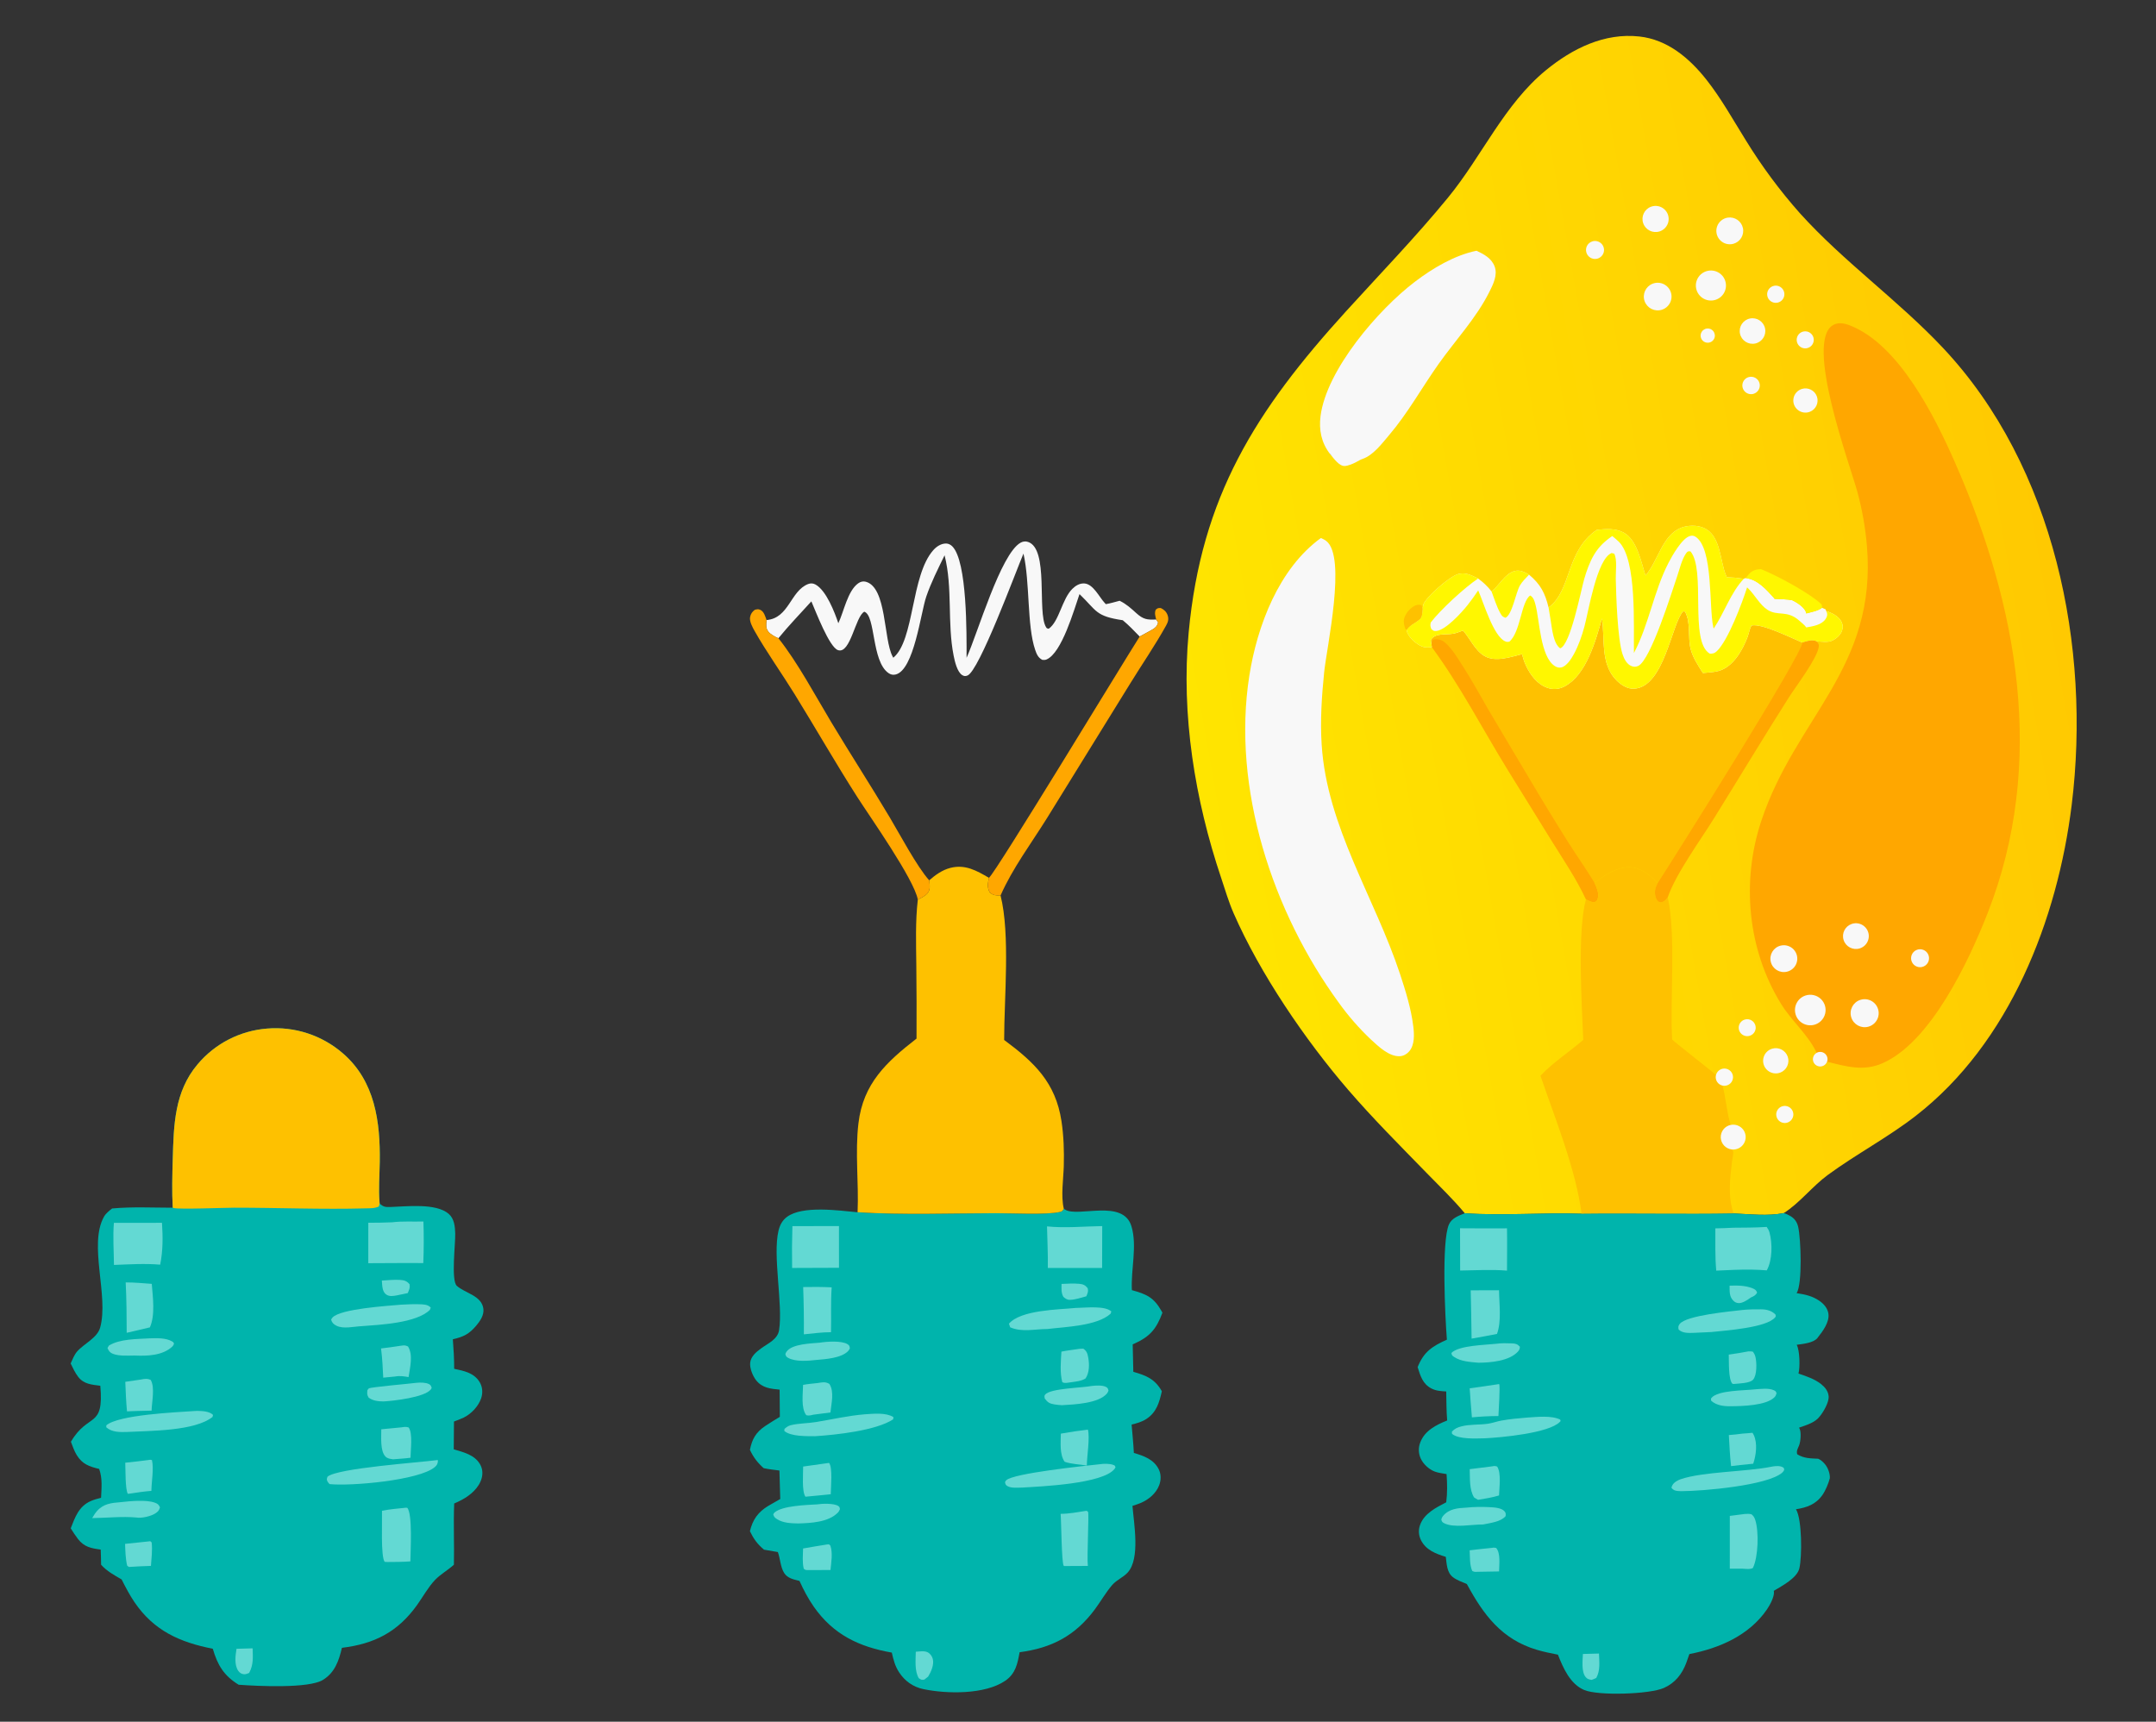 <svg width="303" height="242" viewBox="0 0 303 242" fill="none" xmlns="http://www.w3.org/2000/svg">
<rect x="0" y="0" width="303" height="242" fill="#333333" stroke="none"/>
<path d="M205.86 170.53C204.213 168.552 202.324 166.743 200.527 164.898C196.778 161.047 193 157.277 189.487 153.202C183.439 146.183 177.08 136.852 173.369 128.357C172.669 126.755 172.169 125.036 171.613 123.378C167.932 112.423 165.975 100.472 167.052 88.913C168.834 69.788 176.456 57.74 189.16 43.764C193.981 38.459 198.968 33.306 203.514 27.759C208.26 21.969 211.4 14.665 217.268 9.864C220.989 6.82 225.479 4.587 230.401 5.13C234.362 5.566 237.447 8.192 239.83 11.216C241.925 13.874 243.58 16.877 245.37 19.743C247.595 23.362 250.129 26.782 252.947 29.962C259.144 36.833 266.778 42.206 273.103 48.942C288.758 65.616 293.886 90.993 291.152 113.137C289.158 129.266 282.421 146.624 269.215 156.854C265.291 159.894 260.875 162.215 256.874 165.148C254.697 166.745 252.949 169.07 250.689 170.507C248.455 170.957 245.904 170.652 243.627 170.555C236.512 170.673 229.387 170.517 222.272 170.6C216.804 170.414 211.325 170.899 205.86 170.53ZM188.754 65.378C189.655 65.17 190.481 64.937 191.295 64.485C191.114 64.243 190.929 64.016 190.706 63.811C190.122 63.271 189.33 62.898 188.524 62.943C187.743 62.986 187.431 63.235 186.921 63.809C187.509 64.356 188.081 64.935 188.754 65.378Z" fill="url(#paint0_linear_2928_16981)"/>
<path d="M225.14 86.93C225.586 89.858 224.884 93.303 227.179 95.623C227.813 96.261 228.686 96.84 229.621 96.8C233.901 96.616 234.903 87.669 236.551 85.922L236.807 85.966C237.669 87.517 237.167 89.603 237.617 91.281C237.943 92.489 238.665 93.547 239.319 94.597C240.052 94.522 240.867 94.497 241.575 94.293C243.576 93.718 244.889 91.395 245.581 89.586C245.789 89.041 245.873 88.447 246.138 87.927C247.532 87.548 251.832 89.704 253.292 90.312C253.308 91.907 235.279 120.543 232.948 124.13C232.154 123.25 231.287 122.514 230.153 122.105C228.524 121.518 226.842 122.245 225.459 123.114C225.043 123.374 224.678 123.751 224.235 123.957C224.178 123.983 224.122 124.007 224.063 124.032C224.364 124.694 224.807 125.65 224.513 126.383C224.382 126.713 224.273 126.726 223.965 126.823C223.549 126.724 223.246 126.633 222.888 126.397C221.551 123.532 219.808 120.962 218.138 118.288L211.843 108.118C208.336 102.42 205.198 96.325 201.229 90.946L201.162 90.43C201.092 90.266 201.104 90.094 201.094 89.916C201.719 88.941 203.184 89.25 204.21 89.073C204.681 88.991 205.16 88.791 205.608 88.625C206.618 89.753 207.264 91.383 208.603 92.19C210.149 93.12 212.286 92.336 213.905 91.948C214.039 92.484 214.207 92.996 214.434 93.498C215.042 94.835 216.054 96.202 217.497 96.686C218.307 96.956 219.136 96.874 219.887 96.477C222.956 94.85 224.255 90.048 225.14 86.93Z" fill="#FEC100"/>
<path d="M201.16 90.43C201.227 90.232 201.228 89.992 201.441 89.909C201.769 89.781 202.387 89.886 202.696 90.056C203.768 90.645 204.885 92.562 205.568 93.614C206.872 95.623 208.008 97.745 209.214 99.814L214.755 109.137C216.581 112.227 218.448 115.293 220.358 118.334C221.569 120.244 222.884 122.104 224.061 124.032C224.362 124.694 224.805 125.65 224.511 126.383C224.38 126.713 224.271 126.726 223.963 126.823C223.547 126.725 223.244 126.633 222.886 126.397C221.549 123.532 219.806 120.962 218.136 118.288L211.842 108.118C208.334 102.42 205.196 96.325 201.227 90.946L201.16 90.43Z" fill="#FFA700"/>
<path d="M224.064 124.032C224.123 124.007 224.18 123.983 224.236 123.956C224.68 123.751 225.044 123.374 225.461 123.114C226.843 122.245 228.525 121.518 230.155 122.105C231.288 122.514 232.155 123.25 232.95 124.13C232.599 124.899 232.454 125.379 232.725 126.202C232.802 126.434 232.897 126.556 233.065 126.728C233.377 126.819 233.459 126.87 233.769 126.717C234.02 126.594 234.203 126.341 234.38 126.13C235.566 131.426 234.685 140.283 235 146.105C235.792 146.87 241.045 150.888 241.158 151.122C241.083 151.44 241.14 151.774 241.314 152.05C241.491 152.326 241.769 152.519 242.088 152.587C242.552 154.423 242.675 156.293 243.222 158.115C242.385 158.293 241.799 159.048 241.835 159.902C241.873 160.755 242.523 161.456 243.374 161.559C243.442 161.645 243.555 161.711 243.575 161.818C243.643 162.151 243.449 162.919 243.408 163.286C243.129 165.709 242.813 168.193 243.63 170.554C236.514 170.673 229.39 170.517 222.274 170.6C221.471 164.344 218.542 157.223 216.496 151.202C218.289 149.293 220.536 147.877 222.505 146.158C222.308 141.192 221.652 130.903 222.89 126.397C223.247 126.633 223.55 126.724 223.967 126.823C224.275 126.726 224.383 126.713 224.515 126.383C224.809 125.65 224.365 124.694 224.064 124.032Z" fill="#FEC100"/>
<path d="M231.26 80.891C233.007 78.887 233.593 75.265 236.214 74.198C237.162 73.811 238.45 73.782 239.401 74.184C241.881 75.232 241.675 78.801 242.596 80.939L242.68 81.127C243.49 81.155 244.269 81.23 245.072 81.349L245.321 81.242C247.028 81.444 248.236 82.865 249.347 84.081C249.37 84.107 249.381 84.144 249.397 84.175C250.207 84.222 251.083 84.21 251.878 84.365C252.529 84.672 253.532 85.31 253.804 86.022C253.826 86.085 253.833 86.154 253.849 86.221C254.541 86.029 255.49 85.874 256.06 85.424L256.565 85.649L256.657 85.901C257.436 86.118 258.384 86.611 258.771 87.348C258.998 87.778 259.032 88.228 258.86 88.683C258.622 89.311 258.038 89.796 257.438 90.067C256.866 90.325 255.911 90.173 255.286 90.145C254.636 89.848 253.944 90.131 253.29 90.312C251.83 89.704 247.53 87.548 246.136 87.927C245.871 88.447 245.787 89.041 245.579 89.586C244.887 91.395 243.574 93.718 241.573 94.293C240.865 94.497 240.05 94.522 239.317 94.597C238.663 93.548 237.941 92.489 237.615 91.281C237.165 89.603 237.667 87.517 236.805 85.966L236.549 85.922C234.901 87.669 233.899 96.616 229.619 96.8C228.684 96.84 227.811 96.261 227.177 95.623C224.882 93.303 225.584 89.858 225.138 86.93C224.253 90.049 222.954 94.851 219.885 96.477C219.134 96.874 218.305 96.956 217.495 96.686C216.052 96.202 215.04 94.835 214.432 93.498C214.204 92.996 214.037 92.484 213.903 91.948C212.284 92.336 210.147 93.12 208.601 92.19C207.262 91.383 206.615 89.753 205.606 88.625C205.158 88.791 204.679 88.991 204.208 89.073C203.182 89.25 201.717 88.941 201.092 89.917C201.102 90.094 201.09 90.266 201.16 90.43L201.227 90.946C200.263 91.092 199.789 90.95 198.986 90.357C198.457 89.966 197.762 89.214 197.676 88.543C198.237 87.76 198.849 87.63 199.528 87.038C199.913 86.701 199.888 86.017 199.924 85.542C199.932 85.504 199.94 85.466 199.948 85.428C199.961 85.371 199.978 85.316 199.988 85.258C200.005 85.169 200.01 85.038 200.046 84.946C200.482 83.842 203.585 81.169 204.785 80.733C205.86 80.342 206.78 80.849 207.732 81.318C208.449 81.83 209.082 82.429 209.617 83.131C210.71 82.304 211.477 80.626 212.863 80.265C213.628 80.066 214.247 80.405 214.891 80.771C216.502 82.12 217.14 83.357 217.631 85.38C220.881 83.037 220.009 77.448 224.43 74.463C225.686 74.351 226.996 74.23 228.155 74.84C230.072 75.85 230.622 78.967 231.26 80.891Z" fill="#F8F8F8"/>
<path d="M207.743 82.985C208.494 84.669 209.887 89.46 211.548 90.147C211.807 90.254 211.852 90.224 212.113 90.196C213.699 88.878 213.765 84.573 215.053 83.7C215.521 83.967 215.65 84.462 215.787 84.969C216.368 87.11 216.461 92.296 218.502 93.613C218.787 93.798 219.054 93.878 219.394 93.816C220.161 93.677 220.842 92.581 221.191 91.939C221.847 90.737 222.316 89.379 222.673 88.062C223.23 86.023 224.418 78.538 226.491 77.734L226.856 77.819C227.302 78.635 227.057 80.346 227.077 81.321C227.13 83.716 227.313 89.754 228.028 91.949C228.243 92.606 228.632 93.392 229.334 93.64C229.646 93.751 229.929 93.737 230.235 93.597C231.998 92.787 235.001 83.047 235.7 81.022C236.037 80.043 236.343 78.675 236.929 77.821C237.137 77.517 237.221 77.45 237.579 77.501C239.772 80.12 237.386 90.131 240.274 91.867C240.718 91.892 240.958 91.836 241.286 91.522C242.866 90.015 244.859 84.695 245.534 82.559L245.674 82.693C246.629 83.614 247.306 85.013 248.417 85.721C249.884 86.655 251.144 85.685 252.903 87.266C253.213 87.545 253.616 87.846 253.851 88.189C254.768 88.031 255.983 87.853 256.551 87.026C256.7 86.811 256.83 86.525 256.784 86.259C256.764 86.131 256.707 86.018 256.657 85.901C257.436 86.118 258.384 86.611 258.771 87.348C258.998 87.778 259.032 88.228 258.86 88.683C258.622 89.311 258.038 89.796 257.438 90.067C256.866 90.326 255.911 90.174 255.286 90.145C254.636 89.848 253.944 90.131 253.29 90.313C251.83 89.704 247.53 87.548 246.136 87.927C245.871 88.447 245.787 89.041 245.579 89.586C244.887 91.395 243.574 93.718 241.573 94.293C240.865 94.497 240.05 94.522 239.317 94.597C238.663 93.548 237.941 92.489 237.615 91.281C237.165 89.603 237.667 87.517 236.805 85.966L236.549 85.922C234.901 87.669 233.899 96.616 229.619 96.8C228.684 96.84 227.811 96.261 227.177 95.623C224.882 93.303 225.584 89.858 225.138 86.93C224.253 90.049 222.954 94.851 219.885 96.477C219.134 96.875 218.305 96.956 217.495 96.686C216.052 96.202 215.04 94.835 214.432 93.498C214.204 92.996 214.037 92.484 213.903 91.948C212.284 92.336 210.147 93.121 208.601 92.19C207.262 91.383 206.615 89.753 205.606 88.625C205.158 88.791 204.679 88.991 204.208 89.073C203.182 89.25 201.717 88.941 201.092 89.917C201.102 90.094 201.09 90.266 201.16 90.43L201.227 90.946C200.263 91.092 199.789 90.95 198.986 90.357C198.457 89.966 197.762 89.214 197.676 88.543C198.237 87.76 198.849 87.63 199.528 87.038C199.913 86.701 199.888 86.017 199.924 85.542C199.932 85.504 199.94 85.466 199.948 85.428C199.961 85.372 199.978 85.316 199.988 85.258C200.005 85.169 200.01 85.038 200.046 84.946C200.482 83.842 203.585 81.169 204.785 80.733C205.86 80.343 206.78 80.849 207.732 81.318C205.913 82.507 202.386 85.753 201.069 87.502C200.983 87.932 201.015 88.008 201.151 88.406C201.402 88.612 201.464 88.712 201.808 88.691C203.162 88.609 205.439 86.068 206.245 85.057C206.775 84.388 207.274 83.697 207.743 82.985Z" fill="#FFF700"/>
<path d="M231.262 80.891C233.009 78.887 233.595 75.265 236.216 74.198C237.164 73.811 238.452 73.782 239.403 74.184C241.883 75.232 241.677 78.801 242.598 80.939L242.682 81.127C243.492 81.155 244.271 81.23 245.074 81.349C243.223 83.302 242.336 86.136 240.833 88.355L240.779 88.121C240.147 85.319 240.808 77.056 238.285 75.442C238.029 75.278 237.793 75.26 237.501 75.34C236.388 75.649 234.998 78.117 234.485 79.114C232.409 83.151 231.755 87.723 229.63 91.786C229.555 88.124 230.083 78.646 227.491 76.127C227.206 75.85 226.892 75.597 226.584 75.343C225.502 76.089 224.696 76.846 224.017 77.983C223.402 79.017 222.99 80.195 222.653 81.345C222.184 82.936 220.718 90.67 219.265 91.126C218.296 90.437 218.128 88.383 217.941 87.27C217.834 86.641 217.732 86.011 217.633 85.38C220.883 83.037 220.011 77.448 224.431 74.463C225.688 74.351 226.998 74.23 228.157 74.84C230.074 75.85 230.624 78.967 231.262 80.891Z" fill="#FFF700"/>
<path d="M209.617 83.132C210.711 82.304 211.478 80.626 212.864 80.265C213.628 80.066 214.248 80.405 214.892 80.771C214.45 81.239 213.932 81.729 213.609 82.289C213.017 83.312 212.531 86.397 211.575 86.831C211.191 86.709 211.067 86.566 210.863 86.205C210.34 85.286 210 84.123 209.617 83.132Z" fill="#FFF700"/>
<path d="M253.291 90.313C253.945 90.131 254.638 89.848 255.287 90.145C255.507 90.417 255.652 90.502 255.611 90.871C255.421 92.521 252.388 96.471 251.399 98.03C247.83 103.651 244.395 109.367 240.88 115.024C238.933 118.159 235.532 122.787 234.378 126.13C234.201 126.341 234.018 126.594 233.767 126.717C233.457 126.87 233.375 126.819 233.063 126.728C232.895 126.557 232.8 126.434 232.723 126.202C232.452 125.379 232.597 124.899 232.947 124.13C235.278 120.543 253.307 91.907 253.291 90.313Z" fill="#FFA700"/>
<path d="M245.324 81.242C245.734 80.878 246 80 247.5 80C250 81 254.5 83.5 255.966 84.923C256.07 85.104 256.07 85.225 256.063 85.424C255.493 85.874 254.544 86.029 253.852 86.221C253.836 86.154 253.829 86.085 253.807 86.022C253.535 85.31 252.533 84.672 251.881 84.365C251.086 84.21 250.21 84.222 249.4 84.175C249.384 84.144 249.373 84.107 249.35 84.081C248.239 82.865 247.031 81.444 245.324 81.242Z" fill="#FFF700"/>
<path d="M243.221 158.115C243.9 157.972 244.599 158.242 245.007 158.806C245.412 159.369 245.443 160.118 245.09 160.715C244.737 161.311 244.063 161.643 243.373 161.559C242.522 161.456 241.872 160.755 241.834 159.902C241.797 159.048 242.384 158.293 243.221 158.115Z" fill="#F8F8F8"/>
<path d="M197.679 88.543L197.48 88.361C197.362 87.935 197.227 87.505 197.312 87.059C197.449 86.343 198.047 85.605 198.661 85.232C199.062 84.989 199.341 84.953 199.783 85.054L199.928 85.542C199.891 86.017 199.917 86.701 199.531 87.038C198.852 87.63 198.24 87.76 197.679 88.543Z" fill="#FEC100"/>
<path d="M241.157 151.122C241.311 150.474 241.961 150.071 242.61 150.219C243.262 150.368 243.669 151.012 243.527 151.662C243.384 152.313 242.741 152.726 242.087 152.587C241.768 152.519 241.49 152.326 241.313 152.05C241.139 151.774 241.083 151.44 241.157 151.122Z" fill="#F8F8F8"/>
<path d="M255.312 147.978L255.226 147.803C254.002 145.332 251.775 143.475 250.319 141.121C245.598 133.481 244.713 123.9 247.513 115.434C252.368 100.754 263.826 93.977 262.373 76.702C262.154 74.162 261.712 71.646 261.047 69.184C260.038 65.435 253.481 47.816 257.691 45.649C258.385 45.291 259.182 45.437 259.881 45.7C266.861 48.331 271.931 58.591 274.753 65.011C283.627 85.201 287.596 107.278 279.338 128.347C276.749 134.948 271.392 146.473 264.537 149.455C261.862 150.619 259.474 149.892 256.774 149.231C256.618 149.659 256.197 149.933 255.74 149.902C255.285 149.872 254.902 149.545 254.803 149.1C254.705 148.655 254.911 148.198 255.312 147.978Z" fill="#FFA700"/>
<path d="M255.31 147.978C255.686 147.771 256.152 147.819 256.478 148.098C256.804 148.377 256.922 148.829 256.772 149.231C256.616 149.659 256.195 149.932 255.738 149.902C255.283 149.872 254.901 149.545 254.801 149.1C254.704 148.655 254.91 148.198 255.31 147.978Z" fill="#F8F8F8"/>
<path d="M253.738 139.926C254.485 139.68 255.309 139.86 255.884 140.396C256.459 140.932 256.694 141.738 256.497 142.499C256.303 143.259 255.707 143.853 254.945 144.046C253.82 144.332 252.672 143.678 252.349 142.567C252.023 141.456 252.639 140.288 253.738 139.926Z" fill="#F8F8F8"/>
<path d="M261.437 140.539C262.116 140.315 262.865 140.477 263.392 140.962C263.919 141.446 264.141 142.178 263.972 142.873C263.804 143.568 263.27 144.117 262.58 144.307C261.548 144.591 260.477 144.003 260.167 142.98C259.857 141.957 260.421 140.875 261.437 140.539Z" fill="#F8F8F8"/>
<path d="M250.242 132.914C250.903 132.75 251.6 132.953 252.069 133.445C252.537 133.938 252.705 134.644 252.506 135.293C252.309 135.943 251.775 136.436 251.111 136.584C250.102 136.81 249.097 136.183 248.86 135.178C248.622 134.173 249.238 133.164 250.242 132.914Z" fill="#F8F8F8"/>
<path d="M260.242 129.862C260.863 129.651 261.546 129.791 262.035 130.227C262.524 130.663 262.739 131.327 262.596 131.965C262.456 132.603 261.981 133.116 261.354 133.307C260.408 133.595 259.403 133.071 259.1 132.13C258.796 131.19 259.303 130.18 260.242 129.862Z" fill="#F8F8F8"/>
<path d="M269.333 133.528C269.969 133.249 270.713 133.535 270.996 134.169C271.279 134.802 270.999 135.545 270.365 135.832C269.727 136.121 268.973 135.836 268.688 135.197C268.403 134.559 268.692 133.81 269.333 133.528Z" fill="#F8F8F8"/>
<path d="M185.634 75.621C185.899 75.737 186.161 75.858 186.391 76.036C189.266 78.264 186.459 90.944 186.096 94.486C185.751 97.852 185.528 101.282 185.744 104.663C186.482 116.225 193.208 126.157 196.764 136.923C197.548 139.297 198.323 141.792 198.623 144.282C198.759 145.414 198.83 146.857 198.042 147.779C197.725 148.151 197.243 148.429 196.748 148.456C195.2 148.539 193.704 147.055 192.653 146.1C191.002 144.534 189.503 142.817 188.176 140.971C178.85 128.214 173.086 110.775 175.583 94.945C176.687 87.948 179.727 79.907 185.634 75.621Z" fill="#F8F8F8"/>
<path d="M186.92 63.809C185.702 62.239 185.335 60.432 185.586 58.479C186.425 51.96 193.732 43.478 198.872 39.582C201.366 37.691 204.426 35.868 207.512 35.242C208.56 35.738 209.622 36.299 210.054 37.46C210.501 38.658 209.847 39.957 209.312 41.027C207.477 44.701 204.545 47.816 202.181 51.153C199.83 54.471 197.856 58.07 195.21 61.173C194.209 62.348 193.004 63.981 191.5 64.5C191.089 64.642 191.094 64.703 190.5 65C189.5 65.5 189 65.5 189 65.5C188.219 65.543 187.5 64.5 186.92 63.809Z" fill="#F8F8F8"/>
<path d="M240.069 38.055C241.182 37.852 242.257 38.559 242.511 39.658C242.764 40.757 242.108 41.862 241.019 42.166C240.268 42.375 239.462 42.156 238.924 41.595C238.383 41.034 238.195 40.223 238.435 39.483C238.675 38.743 239.301 38.194 240.069 38.055Z" fill="#F8F8F8"/>
<path d="M232.245 39.88C232.908 39.615 233.664 39.735 234.212 40.191C234.762 40.647 235.017 41.367 234.877 42.066C234.735 42.765 234.223 43.331 233.54 43.541C232.541 43.847 231.48 43.313 231.131 42.331C230.783 41.348 231.274 40.267 232.245 39.88Z" fill="#F8F8F8"/>
<path d="M242.82 30.587C243.804 30.439 244.734 31.079 244.945 32.05C245.158 33.02 244.578 33.988 243.621 34.262C242.944 34.456 242.216 34.258 241.731 33.748C241.245 33.239 241.084 32.502 241.315 31.838C241.543 31.173 242.123 30.691 242.82 30.587Z" fill="#F8F8F8"/>
<path d="M232.034 29.055C232.661 28.824 233.36 28.949 233.867 29.381C234.374 29.813 234.607 30.485 234.476 31.137C234.347 31.789 233.872 32.32 233.238 32.524C232.285 32.832 231.26 32.322 230.934 31.378C230.606 30.433 231.095 29.401 232.034 29.055Z" fill="#F8F8F8"/>
<path d="M245.946 44.767C246.913 44.575 247.854 45.197 248.056 46.161C248.257 47.125 247.644 48.071 246.68 48.281C245.702 48.493 244.738 47.87 244.534 46.893C244.33 45.916 244.964 44.961 245.946 44.767Z" fill="#F8F8F8"/>
<path d="M249.056 147.399C249.972 147.127 250.941 147.627 251.249 148.532C251.554 149.436 251.088 150.421 250.194 150.76C249.585 150.99 248.899 150.87 248.406 150.447C247.91 150.025 247.689 149.366 247.824 148.731C247.96 148.095 248.431 147.585 249.056 147.399Z" fill="#F8F8F8"/>
<path d="M253.225 54.669C254.103 54.394 255.042 54.866 255.346 55.735C255.647 56.604 255.203 57.555 254.343 57.883C253.761 58.105 253.105 57.993 252.632 57.592C252.157 57.191 251.937 56.564 252.062 55.956C252.186 55.347 252.63 54.854 253.225 54.669Z" fill="#F8F8F8"/>
<path d="M223.761 33.935C224.212 33.787 224.705 33.901 225.045 34.23C225.382 34.559 225.509 35.049 225.373 35.5C225.235 35.952 224.857 36.289 224.393 36.376C223.739 36.498 223.101 36.093 222.935 35.45C222.768 34.806 223.13 34.144 223.761 33.935Z" fill="#F8F8F8"/>
<path d="M245.785 52.995C246.416 52.831 247.066 53.189 247.263 53.809C247.46 54.429 247.136 55.095 246.525 55.325C246.102 55.484 245.622 55.397 245.283 55.097C244.943 54.798 244.796 54.336 244.9 53.895C245.006 53.455 245.346 53.108 245.785 52.995Z" fill="#F8F8F8"/>
<path d="M249.322 40.172C249.752 40.084 250.198 40.238 250.485 40.572C250.771 40.907 250.852 41.371 250.696 41.783C250.542 42.194 250.173 42.489 249.736 42.552C249.089 42.646 248.482 42.208 248.369 41.564C248.258 40.92 248.679 40.303 249.322 40.172Z" fill="#F8F8F8"/>
<path d="M250.5 155.488C251.118 155.31 251.77 155.651 251.973 156.261C252.179 156.871 251.865 157.534 251.263 157.764C250.851 157.922 250.385 157.841 250.048 157.554C249.713 157.266 249.563 156.818 249.656 156.387C249.751 155.955 250.075 155.61 250.5 155.488Z" fill="#F8F8F8"/>
<path d="M253.478 46.592C254.111 46.469 254.729 46.871 254.874 47.5C255.019 48.129 254.639 48.759 254.014 48.925C253.589 49.038 253.138 48.91 252.835 48.593C252.532 48.276 252.428 47.819 252.561 47.402C252.695 46.985 253.045 46.674 253.478 46.592Z" fill="#F8F8F8"/>
<path d="M245.259 143.292C245.881 143.135 246.517 143.5 246.696 144.117C246.875 144.734 246.531 145.381 245.918 145.579C245.504 145.714 245.049 145.612 244.732 145.313C244.413 145.015 244.284 144.568 244.395 144.146C244.505 143.725 244.836 143.398 245.259 143.292Z" fill="#F8F8F8"/>
<path d="M239.554 46.279C239.886 46.111 240.287 46.144 240.59 46.363C240.891 46.582 241.047 46.951 240.993 47.319C240.936 47.689 240.681 47.996 240.328 48.117C239.827 48.288 239.282 48.044 239.078 47.559C238.875 47.074 239.081 46.514 239.554 46.279Z" fill="#F8F8F8"/>
<path d="M24.278 169.75C24.151 167.472 24.214 165.196 24.28 162.917C24.419 158.131 24.504 153.466 27.764 149.6C30.211 146.682 33.732 144.869 37.534 144.571C41.41 144.249 45.253 145.505 48.189 148.052C52.712 151.96 53.452 157.679 53.372 163.319C53.345 165.187 53.186 167.129 53.34 168.988L53.355 169.162C53.859 169.635 54.158 169.671 54.846 169.651C57.085 169.584 61.268 169.058 63.061 170.616C63.852 171.302 63.944 172.397 63.976 173.376C64.023 174.774 63.365 179.981 64.204 180.735C65.368 181.782 67.707 182.093 67.935 183.966C68.042 184.845 67.475 185.685 66.931 186.327C65.921 187.518 65.149 187.896 63.642 188.243C63.748 189.63 63.834 191 63.828 192.393C65.198 192.682 66.624 192.958 67.41 194.264C67.814 194.936 67.872 195.747 67.636 196.487C67.271 197.629 66.248 198.725 65.169 199.249C64.729 199.463 64.259 199.631 63.801 199.801L63.769 203.712C65.127 204.114 66.673 204.47 67.451 205.787C67.808 206.391 67.876 207.089 67.695 207.762C67.33 209.128 66.098 210.172 64.891 210.817C64.546 211.001 64.193 211.17 63.832 211.323C63.709 214.195 63.857 217.061 63.791 219.931C62.957 220.689 61.899 221.271 61.137 222.073C60.176 223.084 59.441 224.436 58.626 225.578C55.919 229.372 52.626 231.057 48.052 231.61C47.629 233.419 47.058 235.102 45.373 236.127C43.366 237.349 36.202 236.995 33.543 236.8C31.465 235.531 30.577 234.045 29.905 231.741C25.276 230.831 21.629 229.214 18.892 225.183C18.205 224.172 17.645 223.086 17.092 221.999C16.043 221.391 15.027 220.846 14.206 219.93C14.191 219.223 14.191 218.511 14.154 217.804C12.807 217.617 11.832 217.45 10.951 216.306C10.586 215.831 10.261 215.321 9.939 214.814C10.55 213.252 11.075 211.725 12.735 210.99C13.206 210.781 13.705 210.647 14.203 210.522C14.265 209.121 14.413 207.816 13.938 206.466C12.545 206.131 11.579 205.806 10.782 204.518C10.435 203.957 10.204 203.264 9.966 202.649C12.409 198.467 14.636 200.887 14.097 194.776C12.9 194.616 11.812 194.568 11.007 193.547C10.562 192.983 10.251 192.283 9.93 191.644C10.179 191.098 10.433 190.429 10.825 189.973C11.772 188.873 13.668 188.068 14.074 186.604C15.316 182.139 12.417 174.976 14.602 171.034C14.874 170.543 15.323 170.204 15.753 169.858C18.551 169.596 21.464 169.748 24.278 169.75Z" fill="#00B4AC"/>
<path d="M24.277 169.75C24.149 167.472 24.212 165.196 24.278 162.917C24.417 158.131 24.502 153.466 27.762 149.6C30.209 146.682 33.731 144.869 37.532 144.571C41.409 144.249 45.251 145.505 48.187 148.052C52.711 151.96 53.45 157.679 53.37 163.319C53.343 165.187 53.184 167.129 53.338 168.988L53.353 169.162L53.247 169.574C52.697 169.851 52.032 169.825 51.426 169.841C45.262 170.011 39.083 169.745 32.917 169.748C31.668 169.749 25.182 170.003 24.399 169.795C24.357 169.784 24.317 169.765 24.277 169.75Z" fill="#FEC100"/>
<path d="M55.121 171.799C56.518 171.62 58.087 171.732 59.506 171.688C59.576 173.65 59.569 175.57 59.488 177.531L56.599 177.526L51.758 177.549L51.761 171.865C52.883 171.873 53.999 171.842 55.121 171.799Z" fill="#63D9D3"/>
<path d="M16.006 171.879C18.259 171.866 20.512 171.864 22.765 171.873C22.898 173.853 22.907 175.805 22.511 177.756C20.357 177.57 18.173 177.714 16.016 177.794C15.997 175.816 15.847 173.857 16.006 171.879Z" fill="#63D9D3"/>
<path d="M56.361 183.38C57.212 183.341 58.077 183.284 58.928 183.317C59.522 183.34 60.116 183.335 60.535 183.788L60.419 184.102C58.552 185.976 53.334 186.207 50.789 186.402C49.747 186.446 48.241 186.831 47.28 186.334C46.877 186.126 46.664 185.924 46.539 185.5C46.606 185.345 46.6 185.329 46.732 185.184C47.863 183.945 54.569 183.543 56.361 183.38Z" fill="#63D9D3"/>
<path d="M57.019 211.919L57.231 211.929C58.004 212.757 57.689 218.073 57.674 219.461C56.607 219.549 55.527 219.535 54.456 219.548L54.059 219.526C53.487 218.766 53.732 213.695 53.685 212.349C54.775 212.12 55.913 212.043 57.019 211.919Z" fill="#63D9D3"/>
<path d="M61.521 205.215C61.528 205.257 61.544 205.298 61.543 205.341C61.527 205.737 61.394 205.964 61.096 206.214C58.88 208.08 49.292 208.912 46.317 208.598C46.237 208.509 46.102 208.366 46.045 208.265C45.874 207.96 45.924 207.85 46.033 207.551C47.452 206.35 58.913 205.566 61.521 205.215Z" fill="#63D9D3"/>
<path d="M27.223 198.333C27.375 198.317 27.518 198.304 27.671 198.307C28.389 198.319 29.413 198.345 29.941 198.871L29.867 199.162C27.35 201.159 21.16 201.093 17.907 201.269C16.883 201.301 15.75 201.338 14.938 200.617L14.943 200.337C16.648 198.857 24.707 198.505 27.223 198.333Z" fill="#63D9D3"/>
<path d="M17.664 180.251C18.885 180.244 20.112 180.367 21.329 180.453C21.475 182.307 21.841 184.845 21.063 186.57L17.806 187.334C17.803 184.967 17.782 182.616 17.664 180.251Z" fill="#63D9D3"/>
<path d="M21.024 188.112C21.972 188.076 23.324 188.036 24.161 188.53C24.347 188.64 24.395 188.664 24.453 188.876C24.395 189.048 24.33 189.163 24.195 189.287C22.831 190.546 20.657 190.612 18.923 190.526C18.006 190.537 16.73 190.625 15.865 190.286C15.443 190.121 15.268 189.866 15.109 189.47L15.305 189.132C16.827 188.175 19.259 188.221 21.024 188.112Z" fill="#63D9D3"/>
<path d="M16.972 211.136C18.308 210.99 20.516 210.757 21.777 211.214C22.176 211.359 22.303 211.487 22.484 211.859C22.378 212.283 22.204 212.472 21.838 212.713C21.236 213.11 19.889 213.434 19.174 213.294C17.124 213.112 15.014 213.353 12.953 213.378C13.152 213.045 13.354 212.703 13.609 212.41C14.538 211.341 15.653 211.244 16.972 211.136Z" fill="#63D9D3"/>
<path d="M56.442 200.618C56.816 200.554 57.059 200.518 57.433 200.638C58.035 201.481 57.701 203.792 57.692 204.895C56.881 205.003 56.053 205.045 55.237 205.112C54.853 205.053 54.465 205.024 54.178 204.731C53.397 203.933 53.597 201.94 53.584 200.894L56.442 200.618Z" fill="#63D9D3"/>
<path d="M58.571 194.356C59.09 194.312 59.826 194.304 60.294 194.547C60.557 194.683 60.572 194.807 60.669 195.066C60.63 195.141 60.604 195.224 60.551 195.291C59.658 196.417 55.287 196.902 53.902 196.98C53.14 196.967 52.449 196.903 51.812 196.451C51.553 196.009 51.599 195.901 51.63 195.406C51.696 195.321 51.744 195.219 51.828 195.153C52.076 194.957 57.671 194.483 58.571 194.356Z" fill="#63D9D3"/>
<path d="M56.243 189.163C56.735 189.098 56.88 189.035 57.339 189.25C58.091 190.437 57.615 192.234 57.421 193.556C56.764 193.45 56.193 193.349 55.528 193.477L53.86 193.639C53.797 192.262 53.726 190.9 53.551 189.531C54.451 189.44 55.348 189.293 56.243 189.163Z" fill="#63D9D3"/>
<path d="M19.819 193.899C20.312 193.799 20.724 193.741 21.177 193.955C21.803 194.992 21.334 197.077 21.303 198.272L19.154 198.323L17.849 198.372C17.713 196.992 17.668 195.606 17.609 194.222L19.819 193.899Z" fill="#63D9D3"/>
<path d="M20.987 205.197C21.121 205.152 21.221 205.197 21.356 205.223C21.636 206.441 21.292 208.271 21.276 209.551C20.231 209.625 19.194 209.797 18.157 209.949L17.965 209.963C17.591 209.391 17.646 206.434 17.605 205.591C18.734 205.492 19.862 205.332 20.987 205.197Z" fill="#63D9D3"/>
<path d="M20.962 216.644L21.118 216.621L21.314 216.799C21.437 217.883 21.291 219.009 21.214 220.094C20.183 220.111 19.149 220.191 18.119 220.244L17.873 220.068C17.634 219.058 17.619 218.033 17.578 217.001L20.962 216.644Z" fill="#63D9D3"/>
<path d="M33.24 231.746L35.503 231.682C35.537 232.972 35.64 233.966 35.015 235.14C34.787 235.233 34.573 235.332 34.321 235.326C33.969 235.314 33.682 235.129 33.487 234.849C32.901 234.002 33.087 232.706 33.24 231.746Z" fill="#63D9D3"/>
<path d="M53.664 179.991C54.497 179.941 55.371 179.848 56.203 179.897C56.808 179.933 57.163 180.042 57.557 180.504C57.644 181.042 57.505 181.248 57.31 181.748C56.806 181.865 56.299 181.973 55.791 182.07C55.272 182.165 54.707 182.271 54.254 181.932C53.684 181.505 53.725 180.637 53.664 179.991Z" fill="#63D9D3"/>
<path d="M205.86 170.53C211.325 170.899 216.804 170.414 222.272 170.6C229.388 170.517 236.512 170.673 243.628 170.555C245.905 170.652 248.455 170.957 250.689 170.507C251.015 170.601 251.32 170.752 251.612 170.92C252.226 171.274 252.561 171.783 252.717 172.464C253.09 174.085 253.33 180.442 252.497 181.76C253.66 181.936 254.69 182.15 255.675 182.825C256.315 183.262 256.858 183.878 256.965 184.668C257.119 185.811 256.175 187.115 255.485 187.973C255.46 188.008 255.442 188.047 255.412 188.079C254.799 188.775 253.373 188.892 252.506 189.019C252.943 189.82 252.991 192.175 252.757 193.065C253.826 193.416 255.064 193.842 255.946 194.551C256.496 194.993 256.931 195.534 256.994 196.26C257.064 197.071 256.272 198.443 255.761 199.061C255.093 199.964 253.851 200.309 252.837 200.665C252.864 200.718 252.893 200.77 252.918 200.823C253.163 201.35 253.054 202.622 252.846 203.15C252.665 203.611 252.427 203.928 252.581 204.408C253.527 204.998 254.446 204.981 255.532 205.035C255.894 205.201 256.193 205.464 256.451 205.766C256.883 206.276 257.214 207.116 257.159 207.789C256.958 208.537 256.566 209.486 256.123 210.125C255.202 211.45 253.914 211.899 252.4 212.135C253.26 213.494 253.267 218.823 252.877 220.444C252.549 221.818 250.429 222.907 249.279 223.604C249.288 223.651 249.304 223.696 249.308 223.743C249.365 224.466 248.72 225.634 248.313 226.228C245.807 229.88 241.613 231.676 237.422 232.489C237.286 232.893 237.146 233.295 236.997 233.697C236.406 235.287 235.419 236.552 233.837 237.252C231.818 238.147 224.63 238.37 222.648 237.541C220.663 236.712 219.674 234.42 218.948 232.572C217.952 232.378 216.956 232.177 215.983 231.888C211.046 230.424 208.486 226.96 206.148 222.644C205.51 222.37 204.743 222.105 204.194 221.683C203.329 221.019 203.321 219.814 203.188 218.824C201.806 218.395 200.41 217.879 199.711 216.497C199.376 215.835 199.317 215.096 199.555 214.393C200.116 212.738 201.812 211.904 203.251 211.156C203.419 209.829 203.394 208.519 203.297 207.188C202.764 207.099 202.181 207.029 201.672 206.848C200.867 206.562 200.046 205.811 199.684 205.043C199.339 204.314 199.312 203.476 199.607 202.725C200.249 201.061 201.842 200.281 203.382 199.654C203.267 198.304 203.28 196.932 203.249 195.577C202.518 195.532 201.83 195.501 201.164 195.156C199.938 194.52 199.617 193.382 199.234 192.159C200.086 190.004 201.276 189.229 203.344 188.298C203.091 185.102 202.576 174.538 203.625 172.117C204.018 171.212 205.006 170.867 205.86 170.53Z" fill="#00B4AC"/>
<path d="M243.554 172.563C245.131 172.551 246.709 172.555 248.284 172.451C248.46 172.694 248.603 172.934 248.682 173.227C249.105 174.783 249.096 177.13 248.297 178.558C247.618 178.497 246.944 178.474 246.263 178.457C244.579 178.423 242.882 178.522 241.198 178.594C241.017 176.634 241.087 174.622 241.071 172.653C241.897 172.653 242.73 172.597 243.554 172.563Z" fill="#63D9D3"/>
<path d="M205.191 172.64C207.39 172.671 209.592 172.647 211.792 172.649C211.827 174.63 211.796 176.614 211.792 178.595C209.606 178.412 207.398 178.551 205.206 178.581L205.191 172.64Z" fill="#63D9D3"/>
<path d="M244.869 184.126C245.723 184.032 246.648 184.03 247.506 184.033C248.271 184.036 248.975 184.214 249.523 184.764C249.552 184.955 249.606 185.003 249.486 185.151C248.278 186.631 242.545 186.999 240.515 187.224C239.716 187.268 238.915 187.305 238.114 187.336C237.365 187.359 236.496 187.427 235.914 186.882C235.844 186.547 235.839 186.379 236.059 186.092C236.991 184.868 243.292 184.317 244.869 184.126Z" fill="#63D9D3"/>
<path d="M249.135 206.118C249.585 206.055 250.135 206.001 250.549 206.227C250.751 206.338 250.71 206.403 250.753 206.606C250.667 206.755 250.597 206.879 250.466 206.993C248.388 208.799 239.313 209.584 236.309 209.592C236.158 209.588 236.004 209.585 235.855 209.572C235.422 209.537 235.182 209.462 234.906 209.126C234.945 208.954 234.94 208.925 235.038 208.75C235.259 208.348 235.769 208.06 236.187 207.916C239.299 206.844 245.38 206.875 248.954 206.155L249.135 206.118Z" fill="#63D9D3"/>
<path d="M214.642 199.245C216.011 199.162 217.998 198.919 219.268 199.528L219.324 199.739C219.288 199.778 219.254 199.818 219.218 199.857C217.69 201.437 210.929 202.057 208.653 202.162C207.457 202.182 205.013 202.338 204.065 201.536L204.043 201.227C204.419 200.815 204.834 200.626 205.375 200.486C206.569 200.176 207.861 200.286 209.08 200.118C209.718 200.03 210.333 199.795 210.97 199.676C212.185 199.45 213.411 199.35 214.642 199.245Z" fill="#63D9D3"/>
<path d="M245.188 212.799C245.544 212.764 245.795 212.766 246.143 212.835C246.442 213.076 246.569 213.291 246.686 213.658C247.207 215.288 247.105 218.845 246.349 220.383C245.978 220.617 245.315 220.504 244.885 220.49L243.102 220.489L243.104 213.067L245.188 212.799Z" fill="#63D9D3"/>
<path d="M206.688 181.363L210.671 181.351C210.69 183.261 211.046 185.705 210.383 187.491C209.201 187.737 208.003 187.934 206.814 188.151C206.785 185.888 206.742 183.625 206.688 181.363Z" fill="#63D9D3"/>
<path d="M210.298 188.872C211.014 188.77 211.769 188.793 212.491 188.82C213.005 188.839 213.254 188.915 213.604 189.289C213.591 189.585 213.526 189.757 213.32 189.981C212.089 191.316 209.47 191.527 207.786 191.538C206.656 191.436 205.336 191.379 204.366 190.731C204.063 190.528 204.036 190.503 203.98 190.163C205.023 189.091 208.754 189.048 210.298 188.872Z" fill="#63D9D3"/>
<path d="M206.102 211.904C207.153 211.786 208.349 211.787 209.405 211.84C210.009 211.871 211.048 211.941 211.452 212.432C211.656 212.681 211.613 212.792 211.599 213.095C210.915 213.914 209.443 214.055 208.434 214.274C206.897 214.251 204.316 214.805 202.956 214.093C202.655 213.936 202.651 213.87 202.555 213.567C202.618 213.371 202.686 213.211 202.822 213.052C203.673 212.055 204.888 211.97 206.102 211.904Z" fill="#63D9D3"/>
<path d="M209.698 206.103C210.023 206.039 210.09 206.03 210.403 206.131C211.009 207.009 210.702 209.132 210.672 210.193C209.711 210.492 208.714 210.638 207.724 210.807C207.531 210.709 207.349 210.587 207.164 210.475C206.477 209.367 206.598 207.77 206.551 206.499L209.698 206.103Z" fill="#63D9D3"/>
<path d="M210.686 194.537C210.863 194.82 210.6 198.41 210.587 199.03C209.328 199.036 208.111 199.096 206.858 199.219C206.739 197.859 206.635 196.498 206.547 195.136C207.928 194.948 209.308 194.749 210.686 194.537Z" fill="#63D9D3"/>
<path d="M246.645 195.278C247.435 195.23 248.565 195.064 249.3 195.408C249.565 195.53 249.59 195.585 249.674 195.84C249.606 196.042 249.549 196.219 249.397 196.376C248.232 197.579 244.778 197.647 243.178 197.655C242.2 197.666 241.284 197.541 240.505 196.909C240.474 196.738 240.399 196.64 240.519 196.492C241.411 195.381 245.208 195.456 246.645 195.278Z" fill="#63D9D3"/>
<path d="M244.89 201.5C245.361 201.477 245.827 201.429 246.296 201.385C246.375 201.519 246.4 201.557 246.463 201.685C247.024 202.858 246.798 204.544 246.393 205.733L244.582 205.916L243.283 206.071C243.114 204.623 243.052 203.161 242.969 201.705C243.614 201.664 244.25 201.586 244.89 201.5Z" fill="#63D9D3"/>
<path d="M245.718 189.942C245.947 189.932 246.116 189.946 246.338 189.979C246.524 190.225 246.635 190.423 246.707 190.726C246.895 191.521 246.938 193.241 246.39 193.902C245.942 194.444 244.365 194.447 243.67 194.526L243.473 194.498C242.873 193.875 243 191.309 242.957 190.396C243.88 190.27 244.802 190.119 245.718 189.942Z" fill="#63D9D3"/>
<path d="M209.724 217.556C209.927 217.503 210.061 217.541 210.265 217.572C210.916 218.306 210.686 219.927 210.676 220.874L207.661 220.924C207.314 220.936 207.203 220.964 206.904 220.801C206.525 219.938 206.594 218.838 206.543 217.906C207.597 217.761 208.666 217.671 209.724 217.556Z" fill="#63D9D3"/>
<path d="M222.459 232.475L224.718 232.414C224.756 233.58 224.924 234.788 224.336 235.845C224.127 235.958 223.903 236.032 223.681 236.116C223.31 236.046 223.079 236.019 222.833 235.707C222.224 234.941 222.421 233.385 222.459 232.475Z" fill="#63D9D3"/>
<path d="M243.074 180.707C244.122 180.668 245.297 180.669 246.283 181.074C246.646 181.223 246.802 181.315 246.942 181.68C246.72 182.091 246.458 182.19 246.044 182.381C245.641 182.687 244.892 183.183 244.373 183.159C244.063 183.145 243.844 183.055 243.62 182.839C243.006 182.241 243.083 181.498 243.074 180.707Z" fill="#63D9D3"/>
<path d="M149.504 169.894C149.571 169.939 149.637 169.986 149.707 170.028C151.545 171.134 157.831 168.472 159.009 172.354C159.85 175.13 158.911 178.466 159.073 181.336C161.15 181.911 162.149 182.353 163.242 184.281C163.285 184.357 163.325 184.435 163.365 184.512C162.52 186.762 161.661 187.839 159.428 188.852C159.349 188.888 159.268 188.921 159.187 188.955L159.275 192.815C161.085 193.335 162.307 193.813 163.282 195.547C162.926 197.133 162.537 198.528 161.072 199.466C160.454 199.862 159.741 200.057 159.035 200.232C159.148 201.559 159.281 202.888 159.35 204.219C160.734 204.626 162.138 205.113 162.839 206.498C163.195 207.2 163.185 208.04 162.906 208.766C162.459 209.929 161.411 210.79 160.283 211.263C159.917 211.416 159.534 211.536 159.155 211.655C159.35 214.143 160.268 219.053 158.49 221.019C157.867 221.708 156.926 222.066 156.316 222.77C155.42 223.803 154.701 225.081 153.883 226.185C151.139 229.889 147.839 231.635 143.296 232.229C142.992 233.866 142.737 235.242 141.263 236.247C138.416 238.192 133.069 238.106 129.756 237.412C128.314 237.11 127.152 236.27 126.355 235.048C125.788 234.18 125.556 233.279 125.334 232.281C120.716 231.468 117.11 229.753 114.358 225.816C113.576 224.697 112.918 223.448 112.357 222.204C111.531 221.991 110.672 221.851 110.19 221.067C109.671 220.225 109.659 219.078 109.317 218.148L107.376 217.816C106.446 217.044 105.916 216.301 105.391 215.22C105.784 213.583 106.53 212.535 107.974 211.658C108.528 211.326 109.089 211.004 109.655 210.692C109.592 209.358 109.599 208.023 109.541 206.69C108.81 206.588 108.041 206.522 107.323 206.357C106.446 205.57 105.901 204.852 105.394 203.79C105.68 202.298 106.228 201.318 107.522 200.446C108.197 199.991 108.902 199.572 109.597 199.146L109.566 195.323C108.297 195.195 107.142 195.1 106.278 194.022C105.803 193.429 105.35 192.328 105.427 191.558C105.517 190.655 106.272 190.029 106.955 189.53C107.918 188.827 109.291 188.252 109.49 186.968C110.058 183.31 108.561 176.497 109.412 172.974C109.6 172.196 109.943 171.528 110.597 171.042C112.798 169.406 117.888 170.149 120.522 170.39C126.934 170.785 133.507 170.535 139.935 170.523C142.189 170.519 147.044 170.775 148.931 170.353C149.301 170.27 149.313 170.196 149.504 169.894Z" fill="#00B4AC"/>
<path d="M147.145 172.375C149.679 172.641 152.354 172.369 154.904 172.333L154.889 178.217L147.259 178.224C147.291 176.276 147.187 174.322 147.145 172.375Z" fill="#63D9D3"/>
<path d="M111.362 172.339L117.907 172.329L117.91 178.195L111.323 178.219C111.289 176.259 111.302 174.298 111.362 172.339Z" fill="#63D9D3"/>
<path d="M151.174 183.839C151.287 183.832 151.401 183.828 151.515 183.826C152.692 183.8 155.323 183.508 156.19 184.337L156.069 184.66C154.15 186.381 149.737 186.488 147.196 186.802C145.423 186.798 143.665 187.291 141.971 186.562L141.793 186.054C143.479 184.104 148.739 184.081 151.174 183.839Z" fill="#63D9D3"/>
<path d="M154.595 205.801C155.114 205.718 155.935 205.708 156.44 205.893C156.717 205.994 156.659 205.991 156.772 206.227C156.719 206.331 156.696 206.389 156.626 206.476C154.946 208.563 146.372 208.924 143.685 209.085C143.087 209.091 142.133 209.198 141.611 208.892C141.316 208.72 141.319 208.651 141.242 208.341C141.298 208.207 141.292 208.195 141.407 208.07C142.323 207.076 152.599 206.018 154.595 205.801Z" fill="#63D9D3"/>
<path d="M121.526 198.788C122.769 198.707 124.451 198.515 125.554 199.17L125.531 199.489C123.115 201.083 117.488 201.676 114.55 201.867C113.384 201.858 111.139 201.929 110.219 201.123L110.253 200.835C110.53 200.596 110.767 200.412 111.128 200.322C112.268 200.039 113.527 200.066 114.692 199.874C117.006 199.494 119.173 198.983 121.526 198.788Z" fill="#63D9D3"/>
<path d="M152.649 212.356L152.735 212.362C152.795 212.414 152.881 212.445 152.915 212.517C153.066 212.838 152.735 218.917 152.885 220.099L149.552 220.116C149.532 220.102 149.508 220.093 149.492 220.074C149.193 219.737 149.152 213.833 149.059 212.779C150.261 212.774 151.463 212.538 152.649 212.356Z" fill="#63D9D3"/>
<path d="M112.875 180.901C114.21 180.867 115.546 180.88 116.881 180.942C116.737 183.059 116.838 185.135 116.789 187.248C115.52 187.247 114.234 187.427 112.971 187.549C112.991 185.333 112.959 183.116 112.875 180.901Z" fill="#63D9D3"/>
<path d="M114.817 211.448C115.519 211.334 117.203 211.271 117.814 211.677C118.025 211.818 117.987 211.885 118.044 212.117C117.96 212.322 117.883 212.475 117.723 212.635C116.392 213.965 113.943 214.074 112.192 214.131C111.184 214.105 110.091 214.086 109.208 213.527C108.912 213.34 108.76 213.199 108.672 212.863C108.728 212.748 108.75 212.682 108.856 212.588C109.94 211.63 113.367 211.534 114.817 211.448Z" fill="#63D9D3"/>
<path d="M115.213 188.72C116.151 188.56 118.288 188.405 119.117 188.937C119.404 189.121 119.383 189.205 119.439 189.518C119.363 189.662 119.295 189.797 119.18 189.914C118.216 190.895 116.006 191.041 114.712 191.149C113.587 191.279 111.78 191.433 110.764 190.854C110.482 190.693 110.465 190.628 110.375 190.337C110.43 190.168 110.426 190.147 110.543 189.981C111.317 188.882 113.971 188.834 115.213 188.72Z" fill="#63D9D3"/>
<path d="M153.439 194.802C153.959 194.737 154.948 194.678 155.416 194.931C155.708 195.088 155.703 195.158 155.786 195.457C155.725 195.605 155.673 195.741 155.569 195.865C154.391 197.275 150.93 197.408 149.243 197.508C148.884 197.488 148.53 197.456 148.175 197.396C147.505 197.285 147.218 197.107 146.824 196.563C146.802 196.349 146.727 196.21 146.872 196.028C147.588 195.128 152.05 195.081 153.439 194.802Z" fill="#63D9D3"/>
<path d="M114.921 194.392C115.556 194.295 115.996 194.169 116.563 194.521C117.272 195.621 116.833 197.283 116.706 198.529L114.288 198.845C113.929 198.938 113.687 199.002 113.313 198.916C112.535 197.899 112.851 195.914 112.861 194.653C113.538 194.522 114.236 194.469 114.921 194.392Z" fill="#63D9D3"/>
<path d="M116.262 205.654L116.504 205.618C117.046 206.192 116.761 209.141 116.752 210.02C115.596 210.152 114.434 210.251 113.275 210.363L113.196 210.37C112.665 209.631 112.881 207.108 112.872 206.132L116.262 205.654Z" fill="#63D9D3"/>
<path d="M152.893 200.94C153.195 202.097 152.75 204.674 152.742 205.991C151.685 205.808 150.648 205.814 149.623 205.46C148.887 204.418 149.078 202.733 149.088 201.506C150.35 201.279 151.619 201.09 152.893 200.94Z" fill="#63D9D3"/>
<path d="M151.421 189.627C151.692 189.569 151.969 189.574 152.245 189.563C152.729 189.897 152.836 190.241 152.938 190.806C153.11 191.749 153.115 192.939 152.558 193.75C151.945 194.135 151.216 194.178 150.512 194.286C150.133 194.327 149.592 194.483 149.289 194.262C148.937 192.918 149.088 191.352 149.169 189.978C149.909 189.826 150.674 189.74 151.421 189.627Z" fill="#63D9D3"/>
<path d="M116.245 217.081L116.504 217.064L116.701 217.25C117.056 218.303 116.819 219.593 116.716 220.675L113.449 220.68C113.163 220.674 113.181 220.65 112.96 220.501C112.735 219.602 112.845 218.572 112.864 217.648C113.985 217.436 115.119 217.269 116.245 217.081Z" fill="#63D9D3"/>
<path d="M128.702 232.161C129.211 232.127 129.893 232.001 130.361 232.233C130.722 232.412 130.996 232.794 131.095 233.178C131.3 233.979 130.848 234.989 130.439 235.658L129.901 236.078C129.47 236.125 129.48 236.116 129.118 235.872C128.513 234.82 128.688 233.342 128.702 232.161Z" fill="#63D9D3"/>
<path d="M149.189 180.461C150.004 180.433 150.851 180.367 151.664 180.444C152.211 180.495 152.512 180.623 152.853 181.049C152.989 181.504 152.847 181.771 152.674 182.198C151.956 182.394 151.152 182.67 150.406 182.699C149.98 182.716 149.751 182.545 149.446 182.281C149.114 181.708 149.184 181.102 149.189 180.461Z" fill="#63D9D3"/>
<path d="M130.587 123.733C131.467 122.973 132.408 122.286 133.553 121.989C135.637 121.449 137.257 122.371 138.984 123.383C138.829 124.151 138.706 124.726 139.096 125.436C139.595 125.862 139.979 125.871 140.616 125.863C141.994 131.337 141.119 140.305 141.122 146.172C145.361 149.313 148.35 152.15 149.178 157.582C149.491 159.639 149.56 161.793 149.503 163.872C149.453 165.693 149.076 168.122 149.504 169.894C149.314 170.197 149.302 170.27 148.932 170.353C147.045 170.775 142.19 170.52 139.936 170.524C133.508 170.535 126.935 170.785 120.523 170.39C120.703 166.236 120.151 162.021 120.644 157.883C121.309 152.291 124.571 149.273 128.807 145.979C128.826 142.555 128.816 139.131 128.778 135.707C128.747 132.609 128.631 129.523 128.989 126.439C129.452 126.228 130.024 125.928 130.357 125.542C130.793 125.035 130.655 124.342 130.587 123.733Z" fill="#FEC100"/>
<path d="M135.84 92.459C137.411 88.97 140.622 77.874 143.414 76.288C143.754 76.095 144.105 76.047 144.478 76.17C147.438 77.147 145.736 85.99 146.995 88.126C147.133 88.359 147.144 88.31 147.382 88.374C148.858 87.353 149.238 84.208 150.715 82.757C151.16 82.32 151.728 81.971 152.375 82.006C153.658 82.076 154.474 83.927 155.283 84.779L155.414 84.916C156.066 84.803 156.713 84.606 157.353 84.44C158.289 84.9 158.921 85.476 159.678 86.165C160.663 87.061 161.21 87.133 162.487 87.074L162.764 87.491C162.618 88.018 162.398 88.232 161.917 88.509C161.341 88.839 160.749 89.145 160.168 89.468C159.398 88.683 158.645 87.874 157.793 87.177C153.925 86.602 154.179 85.877 151.711 83.504C150.935 85.733 149.224 91.786 147.078 92.692C146.876 92.778 146.702 92.764 146.488 92.747C145.896 92.457 145.679 91.923 145.476 91.326C144.314 87.906 144.764 81.872 143.836 77.81C142.736 80.401 137.6 94.348 135.963 94.951C135.671 95.059 135.509 95.055 135.243 94.899C134.522 94.476 134.18 92.949 134.025 92.171C133.102 87.539 133.917 82.663 132.75 78.05C131.837 79.923 130.842 81.896 130.171 83.866C129.397 86.14 128.459 94.14 125.89 94.8C125.502 94.9 125.18 94.825 124.855 94.596C122.463 92.911 123.075 86.524 121.469 85.978C120.205 86.625 119.534 91.98 117.768 91.379C116.537 90.96 114.63 85.9 114.027 84.526C112.485 86.236 110.844 87.923 109.395 89.708C108.959 89.529 108.267 89.154 107.977 88.773C107.588 88.261 107.663 87.76 107.73 87.153C110.904 86.88 111.065 83.076 113.568 82.091C113.92 81.953 114.275 81.974 114.606 82.156C116.125 82.992 117.3 86.054 117.818 87.6C118.586 85.997 119.121 83.041 120.615 81.985C120.933 81.76 121.29 81.663 121.673 81.765C124.642 82.555 124.152 89.839 125.439 92.261L125.54 92.449C128.531 89.995 127.994 80.897 131.165 77.325C131.615 76.818 132.25 76.391 132.954 76.394C133.298 76.395 133.601 76.559 133.839 76.798C135.946 78.911 135.842 89.189 135.84 92.459Z" fill="#F8F8F8"/>
<path d="M162.488 87.074L162.444 86.895C162.339 86.445 162.251 86.154 162.411 85.713C162.731 85.447 162.726 85.459 163.145 85.465C163.603 85.694 163.922 85.977 164.095 86.474C164.282 87.011 164.159 87.423 163.894 87.9C162.336 90.712 160.47 93.412 158.784 96.155L147.157 114.968C144.946 118.518 142.299 122.035 140.616 125.863C139.979 125.87 139.595 125.862 139.096 125.436C138.707 124.726 138.829 124.151 138.984 123.383C139.914 122.707 157.989 92.869 160.169 89.468C160.75 89.145 161.342 88.839 161.918 88.508C162.399 88.232 162.619 88.018 162.765 87.491L162.488 87.074Z" fill="#FFA700"/>
<path d="M128.99 126.439C128.43 123.533 122.3 114.87 120.485 112.033C117.447 107.283 114.628 102.353 111.663 97.55C109.911 94.711 107.643 91.523 106.057 88.7C105.763 88.178 105.306 87.351 105.415 86.747C105.499 86.281 105.712 85.992 106.079 85.71C106.392 85.642 106.528 85.577 106.835 85.71C107.373 85.943 107.548 86.648 107.732 87.153C107.665 87.76 107.589 88.261 107.979 88.773C108.269 89.154 108.961 89.528 109.397 89.708C112.096 93.1 114.576 97.767 116.83 101.519C119.524 106.006 122.37 110.4 125.048 114.896C126.426 117.21 128.897 121.865 130.589 123.733C130.656 124.342 130.794 125.035 130.358 125.542C130.025 125.928 129.454 126.228 128.99 126.439Z" fill="#FFA700"/>
<defs>
<linearGradient id="paint0_linear_2928_16981" x1="288.919" y1="78.993" x2="166.688" y2="100.482" gradientUnits="userSpaceOnUse">
<stop stop-color="#FFC901"/>
<stop offset="1" stop-color="#FFE500"/>
</linearGradient>
</defs>
</svg>
